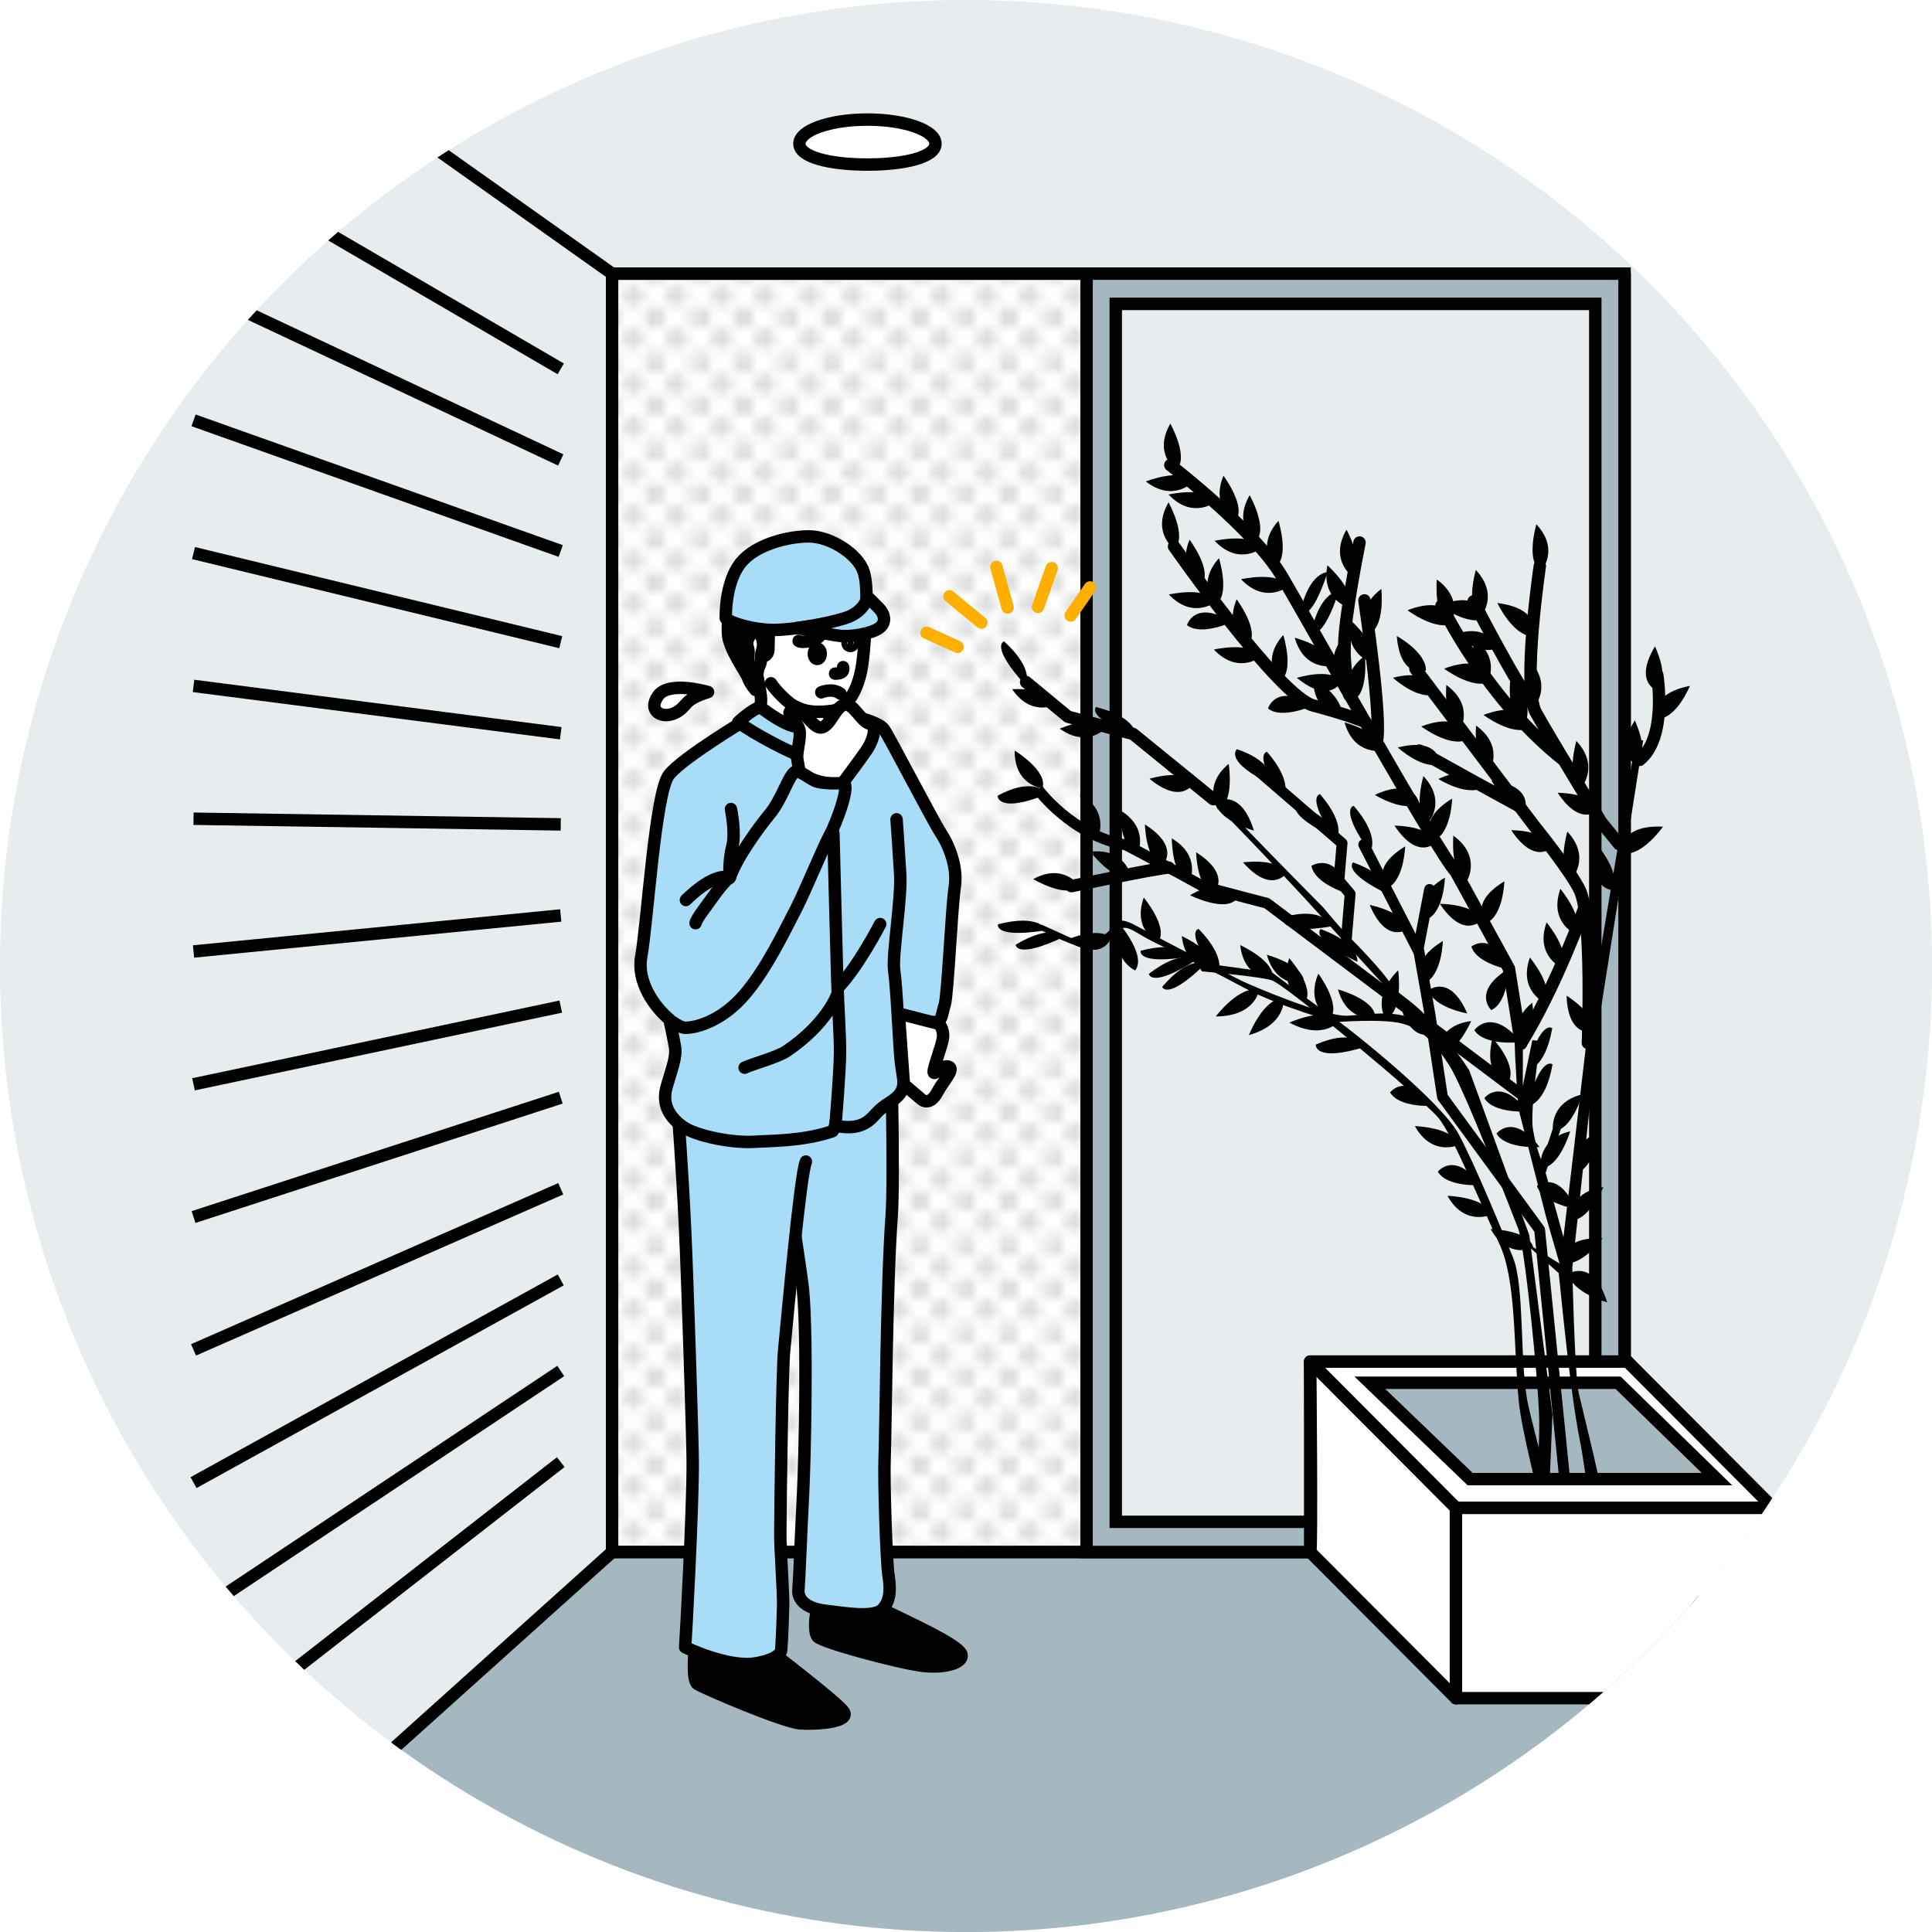 <?xml version="1.0" encoding="UTF-8"?><svg xmlns="http://www.w3.org/2000/svg" xmlns:xlink="http://www.w3.org/1999/xlink" viewBox="0 0 280.01 280.01"><defs><style>.g{fill:#dcdddd;}.h,.i,.j,.k,.l,.m,.n,.o,.p,.q,.r,.s{stroke:#000;}.h,.j,.l,.m,.n,.p,.q,.r{stroke-linejoin:round;}.h,.m,.n,.o,.t,.u{fill:none;}.h,.n{stroke-width:1.57px;}.i,.j,.k,.m,.o,.p,.q,.r,.u,.s{stroke-width:1.8px;}.i,.k,.o,.u,.s{stroke-miterlimit:10;}.i,.p{fill:#fff;}.j{fill:#a9dcf7;}.j,.l,.m,.n,.p,.q,.r,.u{stroke-linecap:round;}.k,.v{fill:#e7ecee;}.l{stroke-width:1.5px;}.l,.s{fill:#a6b8bf;}.q{fill:url(#e);}.w{clip-path:url(#d);}.x{clip-path:url(#f);}.u{stroke:#ffaf00;}</style><clipPath id="d"><circle class="v" cx="140.01" cy="140.01" r="140.01"/></clipPath><pattern id="e" x="0" y="0" width="9.72" height="9.72" patternTransform="translate(459.88 8833.29) scale(1.28)" patternUnits="userSpaceOnUse" viewBox="0 0 9.72 9.72"><g><rect class="t" x="0" y="0" width="9.72" height="9.72"/><g><path class="g" d="M9.72,10.94c.67,0,1.22-.54,1.22-1.22s-.54-1.22-1.22-1.22-1.22,.54-1.22,1.22,.54,1.22,1.22,1.22Z"/><path class="g" d="M4.86,10.94c.67,0,1.22-.54,1.22-1.22s-.54-1.22-1.22-1.22-1.21,.54-1.21,1.22,.54,1.22,1.21,1.22Z"/><circle class="g" cx="9.72" cy="4.86" r="1.22"/><path class="g" d="M4.86,6.08c.67,0,1.22-.54,1.22-1.22s-.54-1.22-1.22-1.22-1.21,.54-1.21,1.22,.54,1.22,1.21,1.22Z"/><path class="g" d="M2.43,8.51c.67,0,1.21-.54,1.21-1.22s-.54-1.22-1.21-1.22-1.22,.54-1.22,1.22,.54,1.22,1.22,1.22Z"/><path class="g" d="M7.29,8.51c.67,0,1.22-.54,1.22-1.22s-.54-1.22-1.22-1.22-1.22,.54-1.22,1.22,.54,1.22,1.22,1.22Z"/><path class="g" d="M2.43,3.65c.67,0,1.21-.54,1.21-1.22s-.54-1.22-1.21-1.22-1.22,.54-1.22,1.22,.54,1.22,1.22,1.22Z"/><path class="g" d="M7.29,3.65c.67,0,1.22-.54,1.22-1.22s-.54-1.22-1.22-1.22-1.22,.54-1.22,1.22,.54,1.22,1.22,1.22Z"/></g><g><path class="g" d="M0,10.94c.67,0,1.22-.54,1.22-1.22s-.54-1.22-1.22-1.22-1.22,.54-1.22,1.22,.54,1.22,1.22,1.22Z"/><circle class="g" cy="4.86" r="1.22"/></g><g><path class="g" d="M9.72,1.22c.67,0,1.22-.54,1.22-1.22s-.54-1.22-1.22-1.22-1.22,.54-1.22,1.22,.54,1.22,1.22,1.22Z"/><path class="g" d="M4.86,1.22c.67,0,1.22-.54,1.22-1.22s-.54-1.22-1.22-1.22-1.21,.54-1.21,1.22,.54,1.22,1.21,1.22Z"/></g><path class="g" d="M0,1.22C.67,1.22,1.22,.67,1.22,0S.67-1.22,0-1.22-1.22-.67-1.22,0-.67,1.22,0,1.22Z"/></g></pattern><clipPath id="f"><rect class="t" x="127.7" y="54.88" width="121.91" height="160"/></clipPath></defs><g id="a"/><g id="b"><g id="c"><g><circle class="v" cx="140.01" cy="140.01" r="140.01"/><g class="w"><g><polygon class="l" points="23.01 284 88.71 224.94 235.88 224.94 313.19 280.01 23.01 284"/><polyline class="p" points="88.71 39.66 235.45 39.66 235.45 224.94 88.71 224.94"/><polyline class="q" points="88.71 39.66 235.45 39.66 235.45 224.94 88.71 224.94"/><polyline class="o" points="23.01 -6.92 88.71 39.66 88.71 224.94 23.01 284"/><rect class="s" x="157.48" y="39.66" width="77.97" height="185.28"/><rect class="k" x="161.71" y="44.04" width="69.5" height="176.52"/><path class="i" d="M135.58,20.83c0,1.94-4.41,3.02-9.86,3.02s-9.86-1.08-9.86-3.02,4.41-3.5,9.86-3.5,9.86,1.57,9.86,3.5Z"/><g><line class="o" x1="28.05" y1="22.43" x2="81.27" y2="53.46"/><line class="o" x1="28.05" y1="41.67" x2="81.27" y2="66.66"/><line class="o" x1="28.05" y1="60.92" x2="81.27" y2="79.86"/><line class="o" x1="28.05" y1="80.16" x2="81.27" y2="93.07"/><line class="o" x1="28.05" y1="99.41" x2="81.27" y2="106.27"/><line class="o" x1="28.05" y1="118.66" x2="81.27" y2="119.48"/><line class="o" x1="28.05" y1="137.9" x2="81.27" y2="132.68"/><line class="o" x1="28.05" y1="157.15" x2="81.27" y2="145.89"/><line class="o" x1="28.05" y1="176.39" x2="81.27" y2="159.09"/><line class="o" x1="28.05" y1="195.64" x2="81.27" y2="172.29"/><line class="o" x1="28.05" y1="214.88" x2="81.27" y2="185.5"/><line class="o" x1="28.05" y1="234.13" x2="81.27" y2="198.7"/><line class="o" x1="28.05" y1="253.37" x2="81.27" y2="211.91"/></g><g><rect class="p" x="189.89" y="197.34" width="45.99" height="27.59"/><rect class="p" x="211.01" y="218.53" width="45.99" height="27.59"/><path class="p" d="M189.89,224.94l21.12,21.19v-27.59l-21.12-21.19s.27,27.87,0,27.59Z"/><polygon class="p" points="257 218.53 211.01 218.53 189.89 197.34 235.88 197.34 257 218.53"/><polygon class="s" points="248.84 214.37 213.07 214.37 198.54 200.41 234.52 200.41 248.84 214.37"/></g><g><path class="r" d="M100.67,239.39s-.41,4.12,.41,4.67,12.51,5.59,14.98,5.72c2.47,.14,7.29-.22,6.19-1.74-1.1-1.51-11.41-9.35-11.41-9.35l-10.17,.69Z"/><path class="r" d="M118.59,232.91c-.41,.69-.69,3.44-.14,4.26s11.82,3.85,15.26,4.26c3.44,.41,5.98-.53,5.64-1.65-.55-1.79-11.96-6.46-14.16-7.97-1.6-1.1-6.6,1.1-6.6,1.1Z"/><path class="j" d="M129.08,149.54s.56,21.09,.15,26.71c-.74,10.11-.88,31.83-1.02,35.13s.27,15.07,.55,16.86c.27,1.79,.41,3.57-.82,4.95s-5.77,.55-8.25,.27c-2.47-.27-4.11-1.39-3.97-3.04,.14-1.65,.38-8.46,.66-13.69,.27-5.22,.66-22.78,0-29.78-.27-2.89-3.89-25.7-3.89-25.7"/><path class="j" d="M116.8,168.35c-.82,1.92-2.61,21.86-3.16,27.49-.26,2.67-.51,20.08-.55,26.53-.01,2.17,.47,8.55,.41,10.45-.12,4.37-.27,6.19-.27,6.19,0,0,.27,1.37-3.71,2.06s-10.22-2.33-10.22-2.33c.14-1.92,1.1-19.6,1.1-26.61,0-3.19-.74-26.04-1.1-33.82-.43-9.32-1.13-18.29-1.13-18.29,.7-6.99,12.05-3.84,12.05-3.84"/><path class="j" d="M129.94,118.75s.33,4.58,.53,7.95c.21,3.52-1.17,11.76-.88,13.87,.41,3.02,.69,10.45,.96,13.2,.27,2.75,1.26,4.19-1.5,5.94-.44,.28-.97,.63-1.57,1.16-1.07,.95-1.94,2.88-5.6,2.42-.55-.07-.75-.68-.75-.68,0,0-.14,1.23-.55,1.37-4.31,1.44-9.02,1.35-11.21,1.5-3.17,.22-8.51-.83-10.41-2.19s-3.05-3.19-2.37-5.67,1.51-4.4,1.24-5.91c-.27-1.51-.82-3.99-.82-3.99h-.02c-2.19-1.83-4.7-5.43-4.06-9.03,.92-5.13,2.02-23.83,4.03-26.39,2.02-2.57,11.91-8.43,11.91-8.43l14.82-.07c1.2,.29,3.81,1,4.44,1.91,.82,1.19,7.13,13.37,8.23,15.02s2.47,4.86,2.02,7.79c-.46,2.93-1.01,15.76-1.47,17.14-.46,1.37-.27,2.29-1.37,2.47s-5.27-1.24-5.27-1.24"/><path class="p" d="M131.01,157.17s1.83,1.56,2.47,2.11c.64,.55,1.56,.55,2.38-1.01,.82-1.56,2.57-3.3,1.65-3.67s-2.2,1.47-2.2,.73,1.28-3.94,1.37-5.04-.5-2.11-1.05-2.02l-5.36-1.37,.73,10.26"/><path class="p" d="M120.38,103.06l.1,2.21s-.9,1-5.19,.5-5.99-2.2-5.99-2.2c0,0,1-.4,1-2.1s-1.1-5.79-1.1-5.79l1.7-7.78,10.78,2.1-1.29,13.06Z"/><path class="p" d="M121.12,162.62s.63-7.47,.63-10.22-.27-5.91-.41-10.58-.55-21.03-.55-21.03"/><path class="p" d="M111.74,99.03c.75,1.18,2.51,2.82,3.15,3.17,1.28,.7,2.45,1.19,5.49,.86,3.04-.33,4.24-4.39,4.57-6.63s.45-5.25,.45-5.25c-.13-2.24-1.34-5.98-3.48-8.78-2.38-3.1-3.83-3.27-8.38-1.75-4.56,1.52-6.23,3.06-6.89,6.03-.66,2.97,1.19,6.6,1.85,7.39,.36,.43,.89,1.17,1.31,1.76"/><path class="r" d="M105.8,87.61s-.4,1.9-.3,4.19c.1,2.3,2.59,5.49,2.89,6.39s1.1,1.8,1.1,1.8l.83-6.86-.04,1.6c.1,.7,1.09,.32,1.09-.58s.12-4.53,.12-4.53l-5.69-2Z"/><path class="j" d="M105.2,89.6c.5,.6,3.79,1.7,6.99,1.7s12.27-1.6,13.27-2.3c0,0,.42-3.92-.29-6.14-.82-2.56-4.83-5.12-7.92-5.12s-7.78,1.19-9.9,3.84c-2.34,2.93-2.16,8.02-2.16,8.02Z"/><path class="j" d="M110.19,102.47s2.99,2.39,4.89,2.79,4.39,.8,4.39,.8c0,0-2.2,3.49-3.19,3.49s-7.38-3.39-9.28-4.89c0,0,1.9-1.8,3.19-2.2Z"/><path class="p" d="M119.57,105.87s2.69,2.39,3.39,1.9-.02-4.54-.02-4.54l-2.57-.16s-.2,2.41-.8,2.81Z"/><path class="p" d="M119.03,100.34s1.6-.7,2.79,.2"/><path class="p" d="M115.75,92.89c.36,.35,2.94,.03,3.19-1"/><ellipse class="r" cx="118.45" cy="94.75" rx=".5" ry=".76"/><ellipse class="r" cx="123.25" cy="93.13" rx=".42" ry=".5"/><path class="p" d="M121.03,97.63c1.37,0,1.21-.67,1.16-.94"/><path class="p" d="M125.83,108.37c.55-.92,1.47-3.12,.18-3.48-1.28-.37-2.38-3.12-3.67-2.75s-2.02,3.12-3.3,3.3c-1.28,.18-2.57-2.93-4.03-2.57-1.47,.37,.18,1.47,.73,2.57s-.37,3.48-.18,4.58l.37,2.2s3.76,1.88,6.19,1.28c0,0,3.16-4.22,3.71-5.13Z"/><path class="p" d="M110.58,93.12s-.1-1.43-1.11-1.54c-.54-.06-1.48,1.24-1.09,2.23s-.43,3.05,.62,3.31,1.32-1.06,1.32-1.98,.38-1.1,.25-2.02Z"/><path class="j" d="M115.59,91s4.38,.95,6.08,1.15,4.57-.32,5.69-1.09c1.22-.83,.8-2.15,0-2.94-.85-.85-1.6-1.61-1.6-1.61,0,0-.43,2.19-3.32,3.09-2.89,.9-6.85,1.41-6.85,1.41Z"/><path class="m" d="M127.57,133.93s-3.12,6.05-6.05,9.16"/><path class="m" d="M121.26,144.31s-1.5,4.17-7.31,8.06c-1.28,.86-4.89,1.83-6.03,2.37"/><path class="j" d="M97.52,148.14c.73,.52,1.38,.82,1.82,.82,1.83,0,5.5-1.19,8.61-4.86,3.12-3.67,5.57-8.8,7.42-12.37,1.28-2.47,4.03-9.16,4.95-10.81,.92-1.65,3.18-7.78,1.74-7.42,0,0-2.93,.18-4.03-.37s-2.37-1.7-2.93-1.19c-.92,.82-1.83,3.94-3.48,5.96-1.65,2.02-4.77,6.23-5.87,9.35,0,0-.18-2.47,.37-4.49s-.18-5.5-.18-5.5"/><path class="m" d="M100.81,133.8c.14-.69,1.35-2.16,2.72-4.09,1.37-1.92,2.28-2.6,2.28-2.6"/><path class="m" d="M99.41,130.44s3.9-4.02,6.27-3.23"/></g><g class="x"><g><polyline class="n" points="181.93 111.35 194.51 122.21 194.05 127.62 195.68 129.56 195.13 136.05"/><polyline class="n" points="207.19 128.91 205.56 137.44 207.23 146.91 209.06 158.98 223.14 178.22 226.85 215.18 231.2 241.21"/><line class="n" x1="197.65" y1="122.41" x2="205.66" y2="138.01"/><path class="m" d="M229.67,131.47s-4.06,11.39-9.24,19.79"/><path class="m" d="M223.17,82.04s-2.61,17.56-.57,21.23,9.47,15.89,9.47,15.89l2.58,3.17"/><path class="m" d="M213.57,87.16s6.28,12.24,8.66,15.06"/><path class="m" d="M208.93,87.76s6.54,13.67,17.74,22.44"/><path class="m" d="M240.19,97.83s1.5,9.06-2.56,12.3"/><path class="m" d="M205.14,96.92l17.22,22.79s5.43,6.71,6.65,9.42c1.81,4.02,1.13,22.02,1.13,22.02"/><path class="m" d="M205.7,108.79c.26,.31,14.52,8.08,14.52,8.08"/><path d="M195.68,129.63s-5.09-1.37-5.61-4.14c0,0,3.61-2.34,5.61,4.14Z"/><path d="M228.47,107.39s-1.63,5.55,.71,6.75c0,0,2.72-3.07-.71-6.75Z"/><path d="M227.16,120.53s-1.63,5.55,.71,6.75c0,0,2.72-3.07-.71-6.75Z"/><path d="M206.3,112.48s-1.63,5.55,.71,6.75c0,0,2.72-3.07-.71-6.75Z"/><path d="M221.66,95.68s-1.63,5.55,.71,6.75c0,0,2.72-3.07-.71-6.75Z"/><path d="M226.15,128.83s3.71,4.44,2.04,6.47c0,0-3.72-1.73-2.04-6.47Z"/><path d="M222.67,75.99s-1.63,5.55,.71,6.75c0,0,2.72-3.07-.71-6.75Z"/><path d="M213.9,82.61s-1.63,5.55,.71,6.75c0,0,2.72-3.07-.71-6.75Z"/><path d="M210.63,92.07s4.67,3.41,6.59,1.61c0,0-1.97-3.6-6.59-1.61Z"/><path d="M171.28,135.67s5.27,2.38,4.66,4.94c0,0-4.1,.06-4.66-4.94Z"/><path d="M231.2,241.21l-1.6-.14s-8.69-29.81-9.48-37.98c-.79-8.16-.32-17.54-2.84-22.87-2.52-5.34-6.68-15.68-8.85-18.26-2.18-2.58-22.14-19.31-24.16-19.9-2.02-.58-10.05-1.27-10.05-1.27,0,0-1.05-1.25,.51-1.11,1.56,.13,9.72,1.32,9.72,1.32,0,0,4.11,3.16,8.01,5.89,3.9,2.73,16.57,12.97,18.99,17.56,2.42,4.58,6.04,13.4,7.82,17.76,1.78,4.36,.9,15.65,2.25,21.58,1.35,5.94,9.7,37.42,9.7,37.42Z"/><path d="M232.8,241.35s-2.37-25.48-3.83-32.62c-1.46-7.14-2.86-22.63-3.06-24.21l-5.45-4.84,5.57,3.45-1.98-6.86-3.96-15.53s-.63-8.15-.52-9.46l1.15,.1-.02,6.03,1.39-6.65,1.15,.1s-1.51,9.95-1.08,12.71c.43,2.76,1.32,4.82,1.32,4.82l1.68-5.14,1.15,.1-2.3,6.62,2.59,9.35,3.74-31.81,6.74-40.29,1.07,.09-6.4,40.65-3.87,35.76s.33,15.56,.93,18.17c.6,2.61,3.01,12.23,3.19,13.98,.18,1.75,2.44,23.75,2.69,25.67l-1.89-.16Z"/><path d="M181.73,120.38s-5.09-1.37-5.61-4.14c0,0,3.61-2.34,5.61,4.14Z"/><g><polyline class="m" points="175.85 115.83 164.21 106.37 154.77 103.87 148.72 98.86"/><path d="M212.93,155.12s-1.57-2.61-4.99-6.55c-3.43-3.93-5.51-4.44-6.44-6.04s-5.07-5.9-6.22-7.02c-1.15-1.12-3.47-3.96-3.47-3.96,0,0-14.9-14.99-15.77-16.49l-.88,.51s9.65,9.86,16.08,16.97c4.34,4.8,10.41,11.41,13.91,15.21-3.35-1.44-7.14-.67-9.82-.54-3.36,.17-13.57-4.21-15.21-4.98-1.63-.76-14.45-7.5-15.5-8.08-1.05-.58-2.74-1.36-3.44,.14-.7,1.5-3.93,2.57-3.93,2.57l-6.26-2.83-.78,.45s4.44,2.32,7.2,3.05c2.76,.73,3.91-2.27,4.98-2.89s2.25,.6,4.53,1.74c2.28,1.15,7.68,3.72,13.22,6.69,5.53,2.97,13.51,5.07,13.51,5.07,0,0,6.72-.55,9.59,.21,2.87,.76,4.86,3.02,6.82,6.08,2.23,3.49,9,21.21,9.95,23.57,.94,2.37,2.97,22.11,3.07,27.69s-.95,17.92-.49,22.53,3.09,12.41,3.09,12.41l1.56,.13-3.2-12.7,.96-23.06-3.36-26-8.71-23.9Z"/></g><g><path class="m" d="M169.62,67.41s12.23,9.42,16.15,16.09c3.92,6.67,22.6,40.11,25.22,42.84l7.7,14.03,1.75,10.89"/><path class="m" d="M170.16,79.2s15.23,21.78,20.2,23.06c4.97,1.29,7.51,2.38,7.51,2.38"/><path class="m" d="M197.75,87.02s2.61,17.29,1.78,20.51"/><path class="m" d="M197.04,78.63s-2.25,11.14-2.21,14.98c.04,3.84,.75,7.15,.75,7.15"/><path d="M194.87,104.7s5.59,1.48,5.41,4.1c0,0-4.03,.74-5.41-4.1Z"/><path d="M195.74,91.52s.6,5.75-1.91,6.51c0,0-2.12-3.51,1.91-6.51Z"/><path d="M190.34,98.24s4.88,3.1,3.91,5.54c0,0-4.07-.52-3.91-5.54Z"/><path d="M185.99,92.03s1.73,5.52-.59,6.76c0,0-2.77-3.02,.59-6.76Z"/><path d="M176.67,80.9s1.73,5.52-.59,6.76c0,0-2.77-3.02,.59-6.76Z"/><path d="M185.29,75.48s1.73,5.52-.59,6.76c0,0-2.77-3.02,.59-6.76Z"/></g><g><path class="m" d="M155.29,128.43s12.74-2.69,14.08-2.68"/><path class="h" d="M150.43,114.4s4.93,6.71,12.78,8.07l7.38,3.92,3.83,2.11,9.19,2.41,37.72,28.36"/><path d="M156.55,115.06s.01,5.78,2.59,6.27c0,0,1.74-3.71-2.59-6.27Z"/><path d="M149.74,127.41s4.97,2.95,6.71,.99c0,0-2.3-3.4-6.71-.99Z"/><path d="M158.03,123.44s3.49,4.61,5.85,3.44c0,0-.85-4.01-5.85-3.44Z"/><path d="M172.49,129.76s5.18,2.57,6.77,.47c0,0-2.55-3.21-6.77-.47Z"/></g><path d="M213.22,147.99s-2.32,5.3-4.88,4.71c0,0-.11-4.1,4.88-4.71Z"/><path d="M232.37,172.06s-2.32,5.3-4.88,4.71c0,0-.11-4.1,4.88-4.71Z"/><g><path d="M196.72,139.4s.47-2.61-5.31-4.75c0,0-1.76,1.36,5.31,4.75Z"/><path d="M197.92,151.7s-1.56-2.79-7.22-.3c0,0-.26,2.63,7.22,.3Z"/><path d="M232.24,179.48s-2.86,3.98-5.48,3.57c0,0-.89-3.85,5.48-3.57Z"/><path d="M165.77,130.09s3.71,4.44,2.04,6.47c0,0-3.72-1.73-2.04-6.47Z"/><path d="M162.47,134.18s3.71,4.44,2.04,6.47c0,0-3.72-1.73-2.04-6.47Z"/><path d="M213.93,105.16s-.51,5.76,2.01,6.48c0,0,2.07-3.54-2.01-6.48Z"/><path d="M216.17,113.11s2.15,4.4,4.8,4.44c0,0,1.53-3.64-4.8-4.44Z"/><g><path d="M185.98,115.68s1.67-2.06-2.35-6.73c0,0-2.19,.34,2.35,6.73Z"/><path d="M193.66,121.82s1.67-2.06-2.35-6.73c0,0-2.19,.34,2.35,6.73Z"/><path d="M198.55,123.52s1.67-2.06-2.35-6.73c0,0-2.19,.34,2.35,6.73Z"/><path d="M178.08,110.71s.9,5.71-1.57,6.6c0,0-2.3-3.39,1.57-6.6Z"/><path d="M179.75,136.98s5.27,2.38,4.66,4.94c0,0-4.1,.06-4.66-4.94Z"/><path d="M186.84,138.87s3.86,4.3,2.27,6.39c0,0-3.78-1.59-2.27-6.39Z"/><path d="M151.72,134.8s-1.11-2.4-7.08-.84c0,0-.66,2.12,7.08,.84Z"/><path d="M154.24,135.75s-1.74-2-7.03,1.16c0,0-.04,2.22,7.03-1.16Z"/><path d="M164.65,106.63s.19-2.64-5.79-4.16c0,0-1.6,1.54,5.79,4.16Z"/><path d="M148.66,99.35s1.41-2.24-3.14-6.4c0,0-2.14,.6,3.14,6.4Z"/><path d="M192.41,82.93s-2.65-.11-4,5.9c0,0,1.58,1.56,4-5.9Z"/><path d="M194.04,85.69s-2.65-.11-4,5.9c0,0,1.58,1.56,4-5.9Z"/><path d="M197.82,95.04s.6,5.75-1.91,6.51c0,0-2.12-3.51,1.91-6.51Z"/><path d="M200.2,85.36s.6,5.75-1.91,6.51c0,0-2.12-3.51,1.91-6.51Z"/><path d="M195.15,76.77s2.82,5.05,.81,6.74c0,0-3.33-2.39-.81-6.74Z"/><path d="M169.36,72.81s2.82,5.05,.81,6.74c0,0-3.33-2.39-.81-6.74Z"/><path d="M169.62,61.4s2.82,5.05,.81,6.74c0,0-3.33-2.39-.81-6.74Z"/><path d="M166.07,69.78s5.38-2.12,6.78,.1c0,0-2.81,2.98-6.78-.1Z"/><path d="M181.12,71.77s2.82,5.05,.81,6.74c0,0-3.33-2.39-.81-6.74Z"/></g><path d="M202.59,108.34s3.62,3.3,6.09,2.37c0,0,.08-3.95-6.09-2.37Z"/><path d="M201.88,98.23s3.62,3.3,6.09,2.37c0,0,.08-3.95-6.09-2.37Z"/><path d="M224.15,133.69s3.71,4.44,2.04,6.47c0,0-3.72-1.73-2.04-6.47Z"/><path d="M221.73,138.78s3.71,4.44,2.04,6.47c0,0-3.72-1.73-2.04-6.47Z"/><path d="M221.25,155.11s2.65-.01,3.72-6.08c0,0-1.65-1.48-3.72,6.08Z"/><path d="M221.29,160.35s2.65-.01,3.72-6.08c0,0-1.65-1.48-3.72,6.08Z"/><path d="M193.25,121.32s.47-2.61-5.31-4.75c0,0-1.76,1.36,5.31,4.75Z"/><path d="M147.06,108.78s4.93,3.02,4,5.48c0,0-4.07-.45-4-5.48Z"/><path d="M201.42,129.73s.47-2.61-5.31-4.75c0,0-1.76,1.36,5.31,4.75Z"/><path d="M208.24,83.99s-.51,5.76,2.01,6.48c0,0,2.07-3.54-2.01-6.48Z"/><path d="M222.07,145.32s.9,5.71-1.57,6.6c0,0-2.3-3.39,1.57-6.6Z"/><path d="M227.57,163.96s-1.66,5.54-4.27,5.27c0,0-.61-4.05,4.27-5.27Z"/><path d="M229.35,158.59s-1.66,5.54-4.27,5.27c0,0-.61-4.05,4.27-5.27Z"/><path d="M231.75,164.05s-.81,5.73-3.44,5.85c0,0-1.21-3.92,3.44-5.85Z"/><path d="M209.79,173.31s5.78,.18,6.19,2.78c0,0-3.76,1.63-6.19-2.78Z"/><path d="M205.07,163.21s5.78,.18,6.19,2.78c0,0-3.76,1.63-6.19-2.78Z"/><path d="M216.04,178.12s5.78,.18,6.19,2.78c0,0-3.76,1.63-6.19-2.78Z"/><path d="M218.86,140.55s-4.83-.83-5.61-3.36c0,0,3.07-2.49,5.61,3.36Z"/><path d="M220.44,151.03s-5.23,.65-6.76-1.72c0,0,2.46-3.52,6.76,1.72Z"/><path d="M202.64,140.62s.82,5.71-1.74,7.13c0,0-2.31-3.03,1.74-7.13Z"/><path d="M227.05,144.31s4.19,2.54,3.99,5.18c0,0-3.77,1.19-3.99-5.18Z"/><path d="M218.68,140.38s-.14,4.9-2.54,6.02c0,0-2.9-2.69,2.54-6.02Z"/><path d="M210.47,115.74s-.14,4.9-2.54,6.02c0,0-2.9-2.69,2.54-6.02Z"/><path d="M218.03,127.73s-.14,4.9-2.54,6.02c0,0-2.9-2.69,2.54-6.02Z"/><path d="M212.65,146.88s-4.83-.83-5.61-3.36c0,0,3.07-2.49,5.61,3.36Z"/><path d="M209.12,136.38s-.14,4.9-2.54,6.02c0,0-2.9-2.69,2.54-6.02Z"/><path d="M202.9,145.58s4.67,1.47,5.11,4.08c0,0-3.37,2.06-5.11-4.08Z"/><path d="M236.93,104.4s2.14,4.41,.54,6.52c0,0-3.81-1.04-.54-6.52Z"/><path d="M231.78,122.81s3.1,3.79,2.03,6.22c0,0-3.95-.13-2.03-6.22Z"/><path d="M216.31,150.46s3.36,3.56,2.47,6.05c0,0-3.95,.15-2.47-6.05Z"/><path d="M209.62,99.28s-.51,5.76,2.01,6.48c0,0,2.07-3.54-2.01-6.48Z"/><path d="M208.46,112.9s4.15,2.6,6.42,1.24c0,0-.62-3.9-6.42-1.24Z"/><path d="M199.26,115.2s4.15,2.6,6.42,1.24c0,0-.62-3.9-6.42-1.24Z"/><path d="M213.55,92.46s-.51,5.76,2.01,6.48c0,0,2.07-3.54-2.01-6.48Z"/><path d="M218.86,98.78s-.51,5.76,2.01,6.48c0,0,2.07-3.54-2.01-6.48Z"/><path d="M210.64,121.12s-.51,5.76,2.01,6.48c0,0,2.07-3.54-2.01-6.48Z"/><path d="M202.44,92.18s4.3,2.35,4.22,5c0,0-3.71,1.36-4.22-5Z"/><path d="M239.86,93.68s2.14,4.41,.54,6.52c0,0-3.81-1.04-.54-6.52Z"/><path d="M244.92,99.41s-1.84,4.54-4.48,4.76c0,0-1.78-3.53,4.48-4.76Z"/><path d="M225.76,114.9s4.9-.02,6.11,2.33c0,0-2.59,2.99-6.11-2.33Z"/><path d="M219.03,120.32s4.9-.02,6.11,2.33c0,0-2.59,2.99-6.11-2.33Z"/><path d="M208.68,130.99s4.9-.02,6.11,2.33c0,0-2.59,2.99-6.11-2.33Z"/><path d="M202.11,119.66s4.9-.02,6.11,2.33c0,0-2.59,2.99-6.11-2.33Z"/><path d="M209.42,127.19s-.14,4.9-2.54,6.02c0,0-2.9-2.69,2.54-6.02Z"/><path d="M203.65,122.67s-.14,4.9-2.54,6.02c0,0-2.9-2.69,2.54-6.02Z"/><path d="M198.52,131.16s4.82,.9,5.56,3.44c0,0-3.1,2.45-5.56-3.44Z"/><path d="M207.71,160.27s-4.89,.34-6.24-1.94c0,0,2.39-3.14,6.24,1.94Z"/><path d="M214.63,171.76s-4.89,.34-6.24-1.94c0,0,2.39-3.14,6.24,1.94Z"/><path d="M221.37,161.09s-4.89,.34-6.24-1.94c0,0,2.39-3.14,6.24,1.94Z"/><path d="M223.13,166.24s-4.89,.34-6.24-1.94c0,0,2.39-3.14,6.24,1.94Z"/><path d="M173.35,139.15s-1.96-1.78-6.84,1.99c0,0,.22,2.21,6.84-1.99Z"/><path d="M174.72,139.67s-2.29-1.33-6.28,3.36c0,0,.67,2.12,6.28-3.36Z"/><path d="M172.41,138.63s-1.11-2.4-7.08-.84c0,0-.66,2.12,7.08,.84Z"/><path d="M176.47,141.19s1.54-2.15-2.76-6.57c0,0-2.17,.47,2.76,6.57Z"/><path d="M193.92,143.4s5.58,1.51,5.38,4.13c0,0-4.04,.72-5.38-4.13Z"/><path d="M146.7,99.89s5.77-.36,6.42,2.19c0,0-3.59,1.97-6.42-2.19Z"/><path d="M153.6,105.61s5.29-2.34,6.78-.18c0,0-2.69,3.1-6.78,.18Z"/><path d="M181.01,150.02s2.09-5.38,5.02-5.35c0,0,.52,3.77-5.02,5.35Z"/><path d="M176.21,147.32s3.46-4.62,6.27-3.81c0,0-.51,3.77-6.27,3.81Z"/><path d="M186.88,148.21s5.24-2.4,7.33-.35c0,0-2.25,3.07-7.33,.35Z"/><path d="M154.52,136.25s4.46-2.03,6.53-.38c0,0-1.13,3.78-6.53,.38Z"/><path d="M180.16,124.99s4.85-.7,6.37,1.47c0,0-2.15,3.31-6.37-1.47Z"/><path d="M228.36,175.22s-4.83-.83-5.61-3.36c0,0,3.07-2.49,5.61,3.36Z"/><path d="M187.65,92.43s5.59,1.48,5.41,4.1c0,0-4.03,.74-5.41-4.1Z"/><path d="M192.38,81.93s4.34,3.83,3,6.09c0,0-3.94-1.14-3-6.09Z"/><path d="M195.73,89.88s4.34,3.83,3,6.09c0,0-3.94-1.14-3-6.09Z"/><path d="M172.41,78.22s3.47,4.63,1.7,6.57c0,0-3.62-1.92-1.7-6.57Z"/><path d="M179.23,86.86s3.47,4.63,1.7,6.57c0,0-3.62-1.92-1.7-6.57Z"/><path d="M177.32,68.95s3.47,4.63,1.7,6.57c0,0-3.62-1.92-1.7-6.57Z"/><path d="M187.96,98.25s4.66-1.5,6.53,.39c0,0-1.57,3.63-6.53-.39Z"/><path d="M175.93,94.14s5.64-1.28,6.69,1.13c0,0-3.23,2.52-6.69-1.13Z"/><path d="M169.41,86.16s5.64-1.28,6.69,1.13c0,0-3.23,2.52-6.69-1.13Z"/><path d="M178.55,90.15s-4.44,2.08-6.52,.45c0,0,1.1-3.8,6.52-.45Z"/><path d="M190.3,102.24s-4.44,2.08-6.52,.45c0,0,1.1-3.8,6.52-.45Z"/><path d="M169.36,71.67s5.64-1.28,6.69,1.13c0,0-3.23,2.52-6.69-1.13Z"/><path d="M179.87,83.95s5.64-1.28,6.69,1.13c0,0-3.23,2.52-6.69-1.13Z"/><path d="M182.73,79.51s-3.23,2.52-6.69-1.13c0,0,5.64-1.28,6.69,1.13"/><path d="M162.3,117.41s.01,5.78,2.59,6.27c0,0,1.74-3.71-2.59-6.27Z"/><path d="M169.83,121.51s.01,5.78,2.59,6.27c0,0,1.74-3.71-2.59-6.27Z"/><path d="M165.94,119.49s.06,4.9,2.44,6.07c0,0,2.94-2.64-2.44-6.07Z"/><path d="M173.36,123.52s.06,4.9,2.44,6.07c0,0,2.94-2.64-2.44-6.07Z"/><path d="M193.02,134.25s-1.19-3.03-7.13-1.27c0,0-.6,2.62,7.13,1.27Z"/><path d="M183.61,138.38s5.58,1.51,5.38,4.13c0,0-4.04,.72-5.38-4.13Z"/><path d="M191.07,141.11s3.44,4.65,1.66,6.58c0,0-3.61-1.94-1.66-6.58Z"/><path d="M166.6,112.87s4.67-1.47,6.52,.42c0,0-1.59,3.62-6.52-.42Z"/><path d="M151.82,115.07s-1.81-2.7-7.24,.27c0,0-.03,2.69,7.24-.27Z"/><path d="M184.37,113.71s.76-3.16-5.11-5.13c0,0-1.99,1.8,5.11,5.13Z"/><path d="M205.99,105.29s4.21,3.17,6.72,1.88c0,0-.38-4.28-6.72-1.88Z"/><path d="M209.3,96.91s4.21,3.17,6.72,1.88c0,0-.38-4.28-6.72-1.88Z"/><path d="M215.01,103.62s4.21,3.17,6.72,1.88c0,0-.38-4.28-6.72-1.88Z"/><path d="M203.99,88.44s4.21,3.17,6.72,1.88c0,0-.38-4.28-6.72-1.88Z"/><path d="M217.02,87.4s2.25,4.77,5.06,4.8c0,0,1.66-3.96-5.06-4.8Z"/><path d="M208.62,87.72s4.21,3.17,6.72,1.88c0,0-.38-4.28-6.72-1.88Z"/><path d="M232.93,188.75s-5.09-1.37-5.61-4.14c0,0,3.61-2.34,5.61,4.14Z"/><path d="M241.02,119.81s-3.01,4.33-5.79,3.88c0,0-.98-4.18,5.79-3.88Z"/></g></g></g><path class="p" d="M102.62,100.3s-5.71-1.7-7.27,.57,.74,3.4,2.59,2.41c1.84-.99,.96-1.81,4.68-2.98Z"/><g><line class="u" x1="144.41" y1="82.17" x2="146.04" y2="88.05"/><g><line class="u" x1="134.29" y1="91.71" x2="138.79" y2="93.75"/><line class="u" x1="157.99" y1="85.14" x2="155.18" y2="89.2"/></g><g><line class="u" x1="137.62" y1="86.44" x2="142.23" y2="90.24"/><line class="u" x1="152.43" y1="82.34" x2="150.44" y2="87.96"/></g></g></g></g></g></g></g></svg>